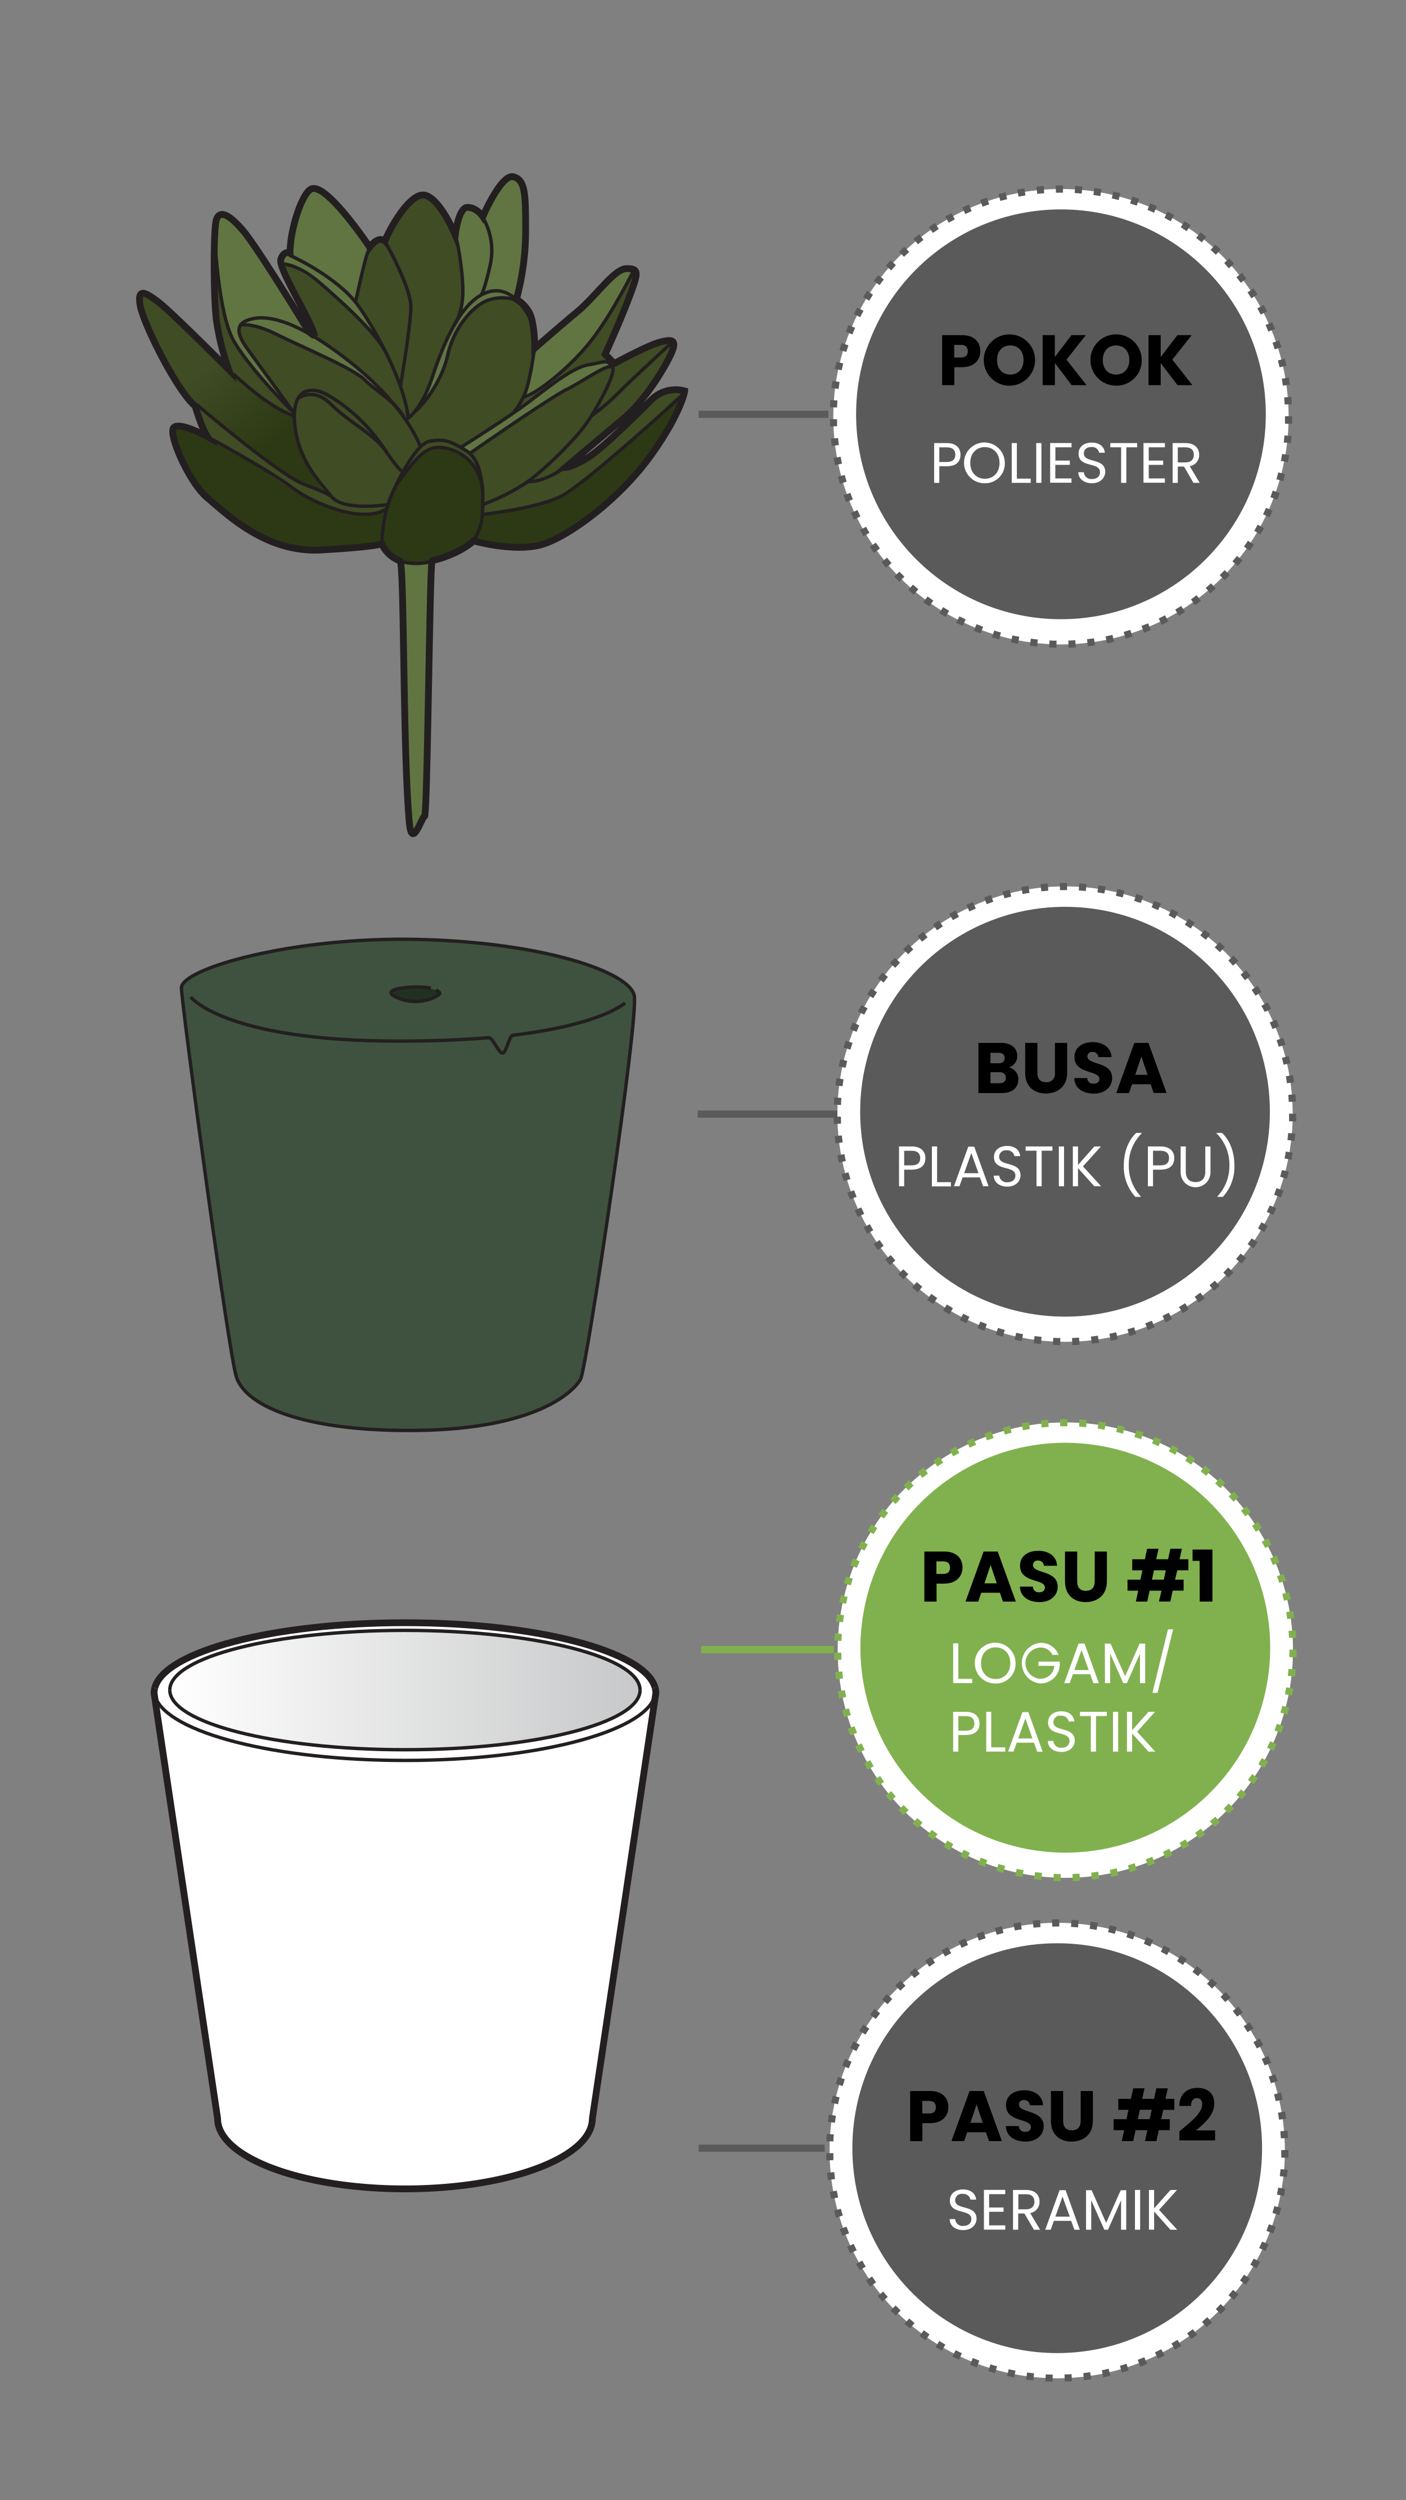 <svg xmlns="http://www.w3.org/2000/svg" xmlns:xlink="http://www.w3.org/1999/xlink" viewBox="0 0 414 736"><rect x="0" y="0" width="414" height="736" fill="#808080" stroke="none"/><defs><style>.cls-1{fill:#fff;}.cls-2{fill:url(#linear-gradient);}.cls-3,.cls-4{fill:none;stroke:#231f20;stroke-miterlimit:10;}.cls-3{stroke-width:2px;}.cls-5{fill:#3f523f;}.cls-6{fill:#203121;}.cls-7{fill:#404c24;}.cls-8{fill:#617542;}.cls-9{fill:#2d3914;}.cls-10{fill:url(#linear-gradient-2);}.cls-11{fill:#5a5a5a;}.cls-12{fill:#84b250;}.cls-13{fill:#81b14e;}</style><linearGradient id="linear-gradient" x1="50.01" y1="497.5" x2="188.47" y2="497.5" gradientUnits="userSpaceOnUse"><stop offset="0" stop-color="#fff"/><stop offset="1" stop-color="#c7c8c9"/></linearGradient><linearGradient id="linear-gradient-2" x1="59.99" y1="107.99" x2="80.36" y2="130.53" gradientUnits="userSpaceOnUse"><stop offset="0" stop-color="#404c24"/><stop offset="1" stop-color="#2d3914"/></linearGradient></defs><g id="B:_76_79_81_82_83_84" data-name="B: 76,79,81,82,83,84"><g id="_76_pot_plastic_ceramic" data-name="76 pot plastic/ceramic"><path class="cls-1" d="M45.37,498.4c0-11.44,33.07-20.72,73.87-20.72s73.87,9.28,73.87,20.72"/><path class="cls-2" d="M50,497.5c0-9.7,31-17.57,69.23-17.57s69.23,7.87,69.23,17.57-31,17.57-69.23,17.57S50,507.2,50,497.5"/><path class="cls-3" d="M45.57,496.89c2.76-10.74,34.69-19.21,73.67-19.21s70.72,8.42,73.65,19.11"/><path class="cls-4" d="M50,497.5c0-9.7,31-17.57,69.23-17.57s69.23,7.87,69.23,17.57"/></g><g id="_76_foam" data-name="76 foam"><path class="cls-5" d="M53.42,290.86c-.18-5.71,32.89-15.19,69.82-14.32s62.17,9.65,63.52,16.54-14,109.33-15.77,112.8-12.62,14.76-48.2,15.19c-31.58.39-50-6.51-53.15-15.62C67.36,398.86,53.61,296.57,53.42,290.86Z"/><path class="cls-6" d="M128.91,291.75c-1.17-.85-3.87-.85-8.37-.85s-7.67,1.21-3.38,2.85a16.07,16.07,0,0,0,11-.28C129.55,292.7,130.08,292.61,128.91,291.75Z"/><path class="cls-4" d="M53.42,290.86c-.18-5.71,32.89-15.19,69.82-14.32s62.17,9.65,63.52,16.54-14,109.33-15.77,112.8-12.62,14.76-48.2,15.19c-31.58.39-50-6.51-53.15-15.62C67.36,398.86,53.61,296.57,53.42,290.86Z"/><path class="cls-4" d="M56.13,293.47s9.91,13,61.25,13c10.26,0,19-.39,26.45-1,1.36-.12,2.91,4.63,4.18,4.5,1.1-.11,1.93-5.11,3-5.23,26.48-3.18,33.07-9.53,33.07-9.53"/><path class="cls-4" d="M126.88,290.9c-4-.9-16.14,0-10.08,2.7a13.34,13.34,0,0,0,11.09,0c2.52-1.35,1.51-1.35.51-2.25"/></g><g id="_76_plant" data-name="76 plant"><path class="cls-7" d="M91.71,55.6c-2.64,1-6.31,11.71-6.31,18.91,0,0-1.8-.9-2.7,1.81s9,18,9.91,22.52a5.48,5.48,0,0,1-2-1.72c-3.53-5.78-15-24.36-18.77-28.91-4.5-5.41-7.2-6.31-8.11-3.6s-.9,22.52,0,29.72a73.81,73.81,0,0,0,3.61,14.42S50.27,91.63,46.67,88.93s-6.31-4.51-5.41.9,10.81,25.22,16.22,29.73c0,0,1.8,6.3,3.6,9,0,0-8.11-4.51-9.91-2.71s4.51,16.22,9.91,20.72S78.2,162.8,94.41,161.9s18-1.81,18-1.81,2.7,7.21,12.61,5.41,14.42-6.31,14.42-6.31,12.61,3.61,20.71.9S182.7,146.58,191.7,134s9.91-18.92,9.91-18.92a10.12,10.12,0,0,0-9.91,2.71c-4.5,4.5-14.41,14.41-18.91,17.11s-6.31,2.7-6.31,2.7,11.71-9.91,17.12-14.41,10.81-12.61,13.51-18,.9-5.4-2.7-4.5S180.89,107,180.89,107l-2.7-2.71s4.51-9.91,7.21-17.11,2.7-8.11-.9-8.11-9,8.11-14.42,12.61-12.61,10.81-12.61,10.81,0-8.11-1.8-10.81a10.78,10.78,0,0,0-3.6-3.6,77,77,0,0,0,2.7-19.82c0-10.81,0-15.32-3.6-16.22s-9,11.71-9,11.71-1.8-2.7-4.51-2.7-3.6,8.11-3.6,8.11-4.5-10.81-9-11.71-10.81,10.81-11.71,13.51c0,0-1.8-1.8-4.5,1.8C108.83,72.71,96.21,53.8,91.71,55.6Z"/><path class="cls-8" d="M123.39,243.22c-1,1.55-2,3.36-2.85-1.15s-2.7-76.57-2.7-76.57h9.9s-1.8,73-2.7,74.77A32.76,32.76,0,0,1,123.39,243.22Z"/><path class="cls-8" d="M119.06,123c-2.83-5.1-8-7.52-11.58-11.12S88.56,102,81.35,98.39s-10.81-2.71-10.81-2.71,4.51-4.48,15.32,0S107.48,110.1,112,114.6A60.67,60.67,0,0,1,119.06,123Z"/><path class="cls-8" d="M180.44,108.3c.45-.45-1.35-3.16-7.2-.9-5.12,2-13.52,8.1-19.82,12.61s-17.76,11.7-17.76,11.7a3.79,3.79,0,0,0,3.91.91c2.14-.9,30.06-20.72,34.57-22.52S179.09,107.85,180.44,108.3Z"/><path class="cls-8" d="M158.19,101.82s17.61-15.27,20.61-19,4.8-4,7-3.41-3,6.38-4.43,9.77-10.57,16-16.36,20.52-11.19,9.9-10.29,6.29S158.19,101.82,158.19,101.82Z"/><path class="cls-8" d="M85.41,74s2.46-16.73,5.73-18,7.54,1.88,10.81,7.51,7.78,7.44,6.88,9.24-4,15.59-4,15.59,7.24,11.79,4.91,10.54c-16.22-18.92-26-21-27-21.62C81.35,76.36,83.6,75.42,85.41,74Z"/><path class="cls-8" d="M124.91,118.31s3.9-13.12,7.87-20.8,7.53-10.76,12.06-11.92,7.68,3.77,9.25,4.91-3.87-5.14-9.25-2.46-10.3,5.51-14.15,20.31C129.55,114.15,124.91,118.31,124.91,118.31Z"/><path class="cls-8" d="M90.81,98.11s-18-33.5-23.42-34.41-4.51,3.61-4.51,9,3.28,25.25,7.5,30.64S85,120,85,120,72.24,103.53,70.72,98.93s4.64-6.5,10.11-4.65S90.81,98.11,90.81,98.11Z"/><path class="cls-8" d="M135.66,92a38.83,38.83,0,0,0,0-14.72c-1.61-7.3-1.61-9.85-.71-12.63s.93-5,4.07-3.45,3.14,2.47,3.14,2.47,4.44-11.25,7.63-11.48,4.78,2.44,4.88,7.86-1.34,23.07-2,25.51-1.58,1.82-2.46,1.23-7.11-1.31-9.4.85S135.66,92,135.66,92Z"/><path class="cls-9" d="M118.74,165.5a11,11,0,0,1-5.91-4.6c-.4-.81-3.66-.73-11.94.59s-22.69.47-32.15-8.57-10.57-8.16-17.22-22.56,22.07,5.33,23,5.82,17.52,13.72,26.35,14.31,8.84,1.22,11.54,0,4-8.87,9.91-14.73,13.06-4.05,17.12.9,2.7,14.42,2.7,14.42,15.31,0,23-5,18.11-14.08,23.7-19,12.78-13.9,12.33-9.85-12.52,22.52-20,28.6-16,14.36-27.07,15.18-13.28-1.44-13.28-1.44S125.94,167.3,118.74,165.5Z"/><path class="cls-10" d="M96.24,145.36S87.15,143,76.37,134s-18.93-13.86-21.16-16.84-14-22.8-14-26.4-.26-9,7.53,0,23.05,24,28,26.4,9.49,4.23,9.49,6S90.86,140.53,96.24,145.36Z"/><path class="cls-3" d="M91.71,55.6c-2.64,1-6.31,11.71-6.31,18.91,0,0-1.8-.9-2.7,1.81s9,18,9.91,22.52a5.48,5.48,0,0,1-2-1.72c-3.53-5.78-15-24.36-18.77-28.91-4.5-5.41-7.2-6.31-8.11-3.6s-.9,22.52,0,29.72a73.81,73.81,0,0,0,3.61,14.42S50.27,91.63,46.67,88.93s-6.31-4.51-5.41.9,10.81,25.22,16.22,29.73c0,0,1.8,6.3,3.6,9,0,0-8.11-4.51-9.91-2.71s4.51,16.22,9.91,20.72S78.2,162.8,94.41,161.9s18-1.81,18-1.81a9.41,9.41,0,0,0,5.36,5c1.31.49.81,55.4,2.75,77,.75,8.36,3.65-1.64,4.5-1.8s1.51-75.07,2.22-75.24c8.36-2,12.2-5.84,12.2-5.84s12.61,3.61,20.71.9S182.7,146.58,191.7,134s9.91-18.92,9.91-18.92a10.12,10.12,0,0,0-9.91,2.71c-4.5,4.5-14.41,14.41-18.91,17.11s-6.31,2.7-6.31,2.7,11.71-9.91,17.12-14.41,10.81-12.61,13.51-18,.9-5.4-2.7-4.5S180.89,107,180.89,107l-2.7-2.71s4.51-9.91,7.21-17.11,2.7-8.11-.9-8.11-9,8.11-14.42,12.61-12.61,10.81-12.61,10.81,0-8.11-1.8-10.81a10.78,10.78,0,0,0-3.6-3.6,77,77,0,0,0,2.7-19.82c0-10.81,0-15.32-3.6-16.22s-9,11.71-9,11.71-1.8-2.7-4.51-2.7-3.6,8.11-3.6,8.11-4.5-10.81-9-11.71-10.81,10.81-11.71,13.51c0,0-1.8-1.8-4.5,1.8C108.83,72.71,96.21,53.8,91.71,55.6Z"/><path class="cls-4" d="M139.46,159.19c2.7-4.5,2.7-7.2,2.7-13.51s-3.61-11.71-9.91-13.51-9,1.8-14.41,9-5.41,18.91-5.41,18.91"/><path class="cls-4" d="M115.77,144.63s6.12-13.81,10.62-14.71,6.31,0,10.81,2.7,4.51,9.52,5,11.52"/><path class="cls-4" d="M138.35,133.47s23.18-16.17,28.58-18.87,12.61-8.11,13.51-6.3-5.4,13.51-9,18-11.72,12.62-17.12,16.22a64.31,64.31,0,0,1-12.16,6"/><path class="cls-4" d="M135.66,131.71s11.45-7.2,17.76-11.7,14.41-11.71,19.82-12.61,5.4-1.81,7.2.9"/><path class="cls-4" d="M197.56,101.09S186.75,111,182.25,115.5a59.72,59.72,0,0,1-8.11,6.91"/><path class="cls-4" d="M166.93,137.12s-5.92,4.79-11.52,4.65"/><path class="cls-4" d="M201.61,115.69s-29.27,26.84-36.48,30.44-23,5.28-23,5.28"/><path class="cls-4" d="M114.26,148.53s-13.09,2.11-16.69-2.4-9.91-10.81-10.81-21.62,5.4-10.81,9.91-8.11a49.72,49.72,0,0,1,16.21,15.32c5.41,8.11,5.85,7.05,5.85,7.05"/><path class="cls-4" d="M87.66,117.3s4.5-3.6,9.91,1.81,13.3,9.07,16.56,14.44"/><path class="cls-4" d="M60.46,128.24s18.19,9.78,25.4,15.19,21.62,10.81,27.92,6.31"/><path class="cls-4" d="M57.93,119.11s24.32,20.72,31.53,23.42,8.11,3.6,8.11,3.6"/><path class="cls-4" d="M86.67,122.41c-7.29-2.09-17.93-12.31-17.93-12.31"/><path class="cls-4" d="M123.79,131.56S120.09,120,103,106.49,77.75,93,74.14,93.88s-5.4,2.71-1.8,8.11l14.42,19.82"/><path class="cls-4" d="M70.54,95.68s3.6-.9,10.81,2.71,22.52,9.91,26.13,13.51,8.75,6,11.58,11.12"/><path class="cls-4" d="M63.23,70.42c.1,0,1,21.66,5.51,29.77s17.12,20.72,17.12,20.72"/><path class="cls-4" d="M85,75s14.42,6.3,20.72,15.31,13.52,23.42,14.42,32.43"/><path class="cls-4" d="M83.15,77.67s4.51,0,10.81,5.4,16.34,14.44,19.43,20.28"/><path class="cls-4" d="M119.42,123.54s4.27-1.73,7.87-12.54,9-23.42,17.12-25.22S157,95.68,157,95.68"/><path class="cls-4" d="M152.31,88.44a12.81,12.81,0,0,0-8.8,0c-4.5,1.8-9.91,8.11-11.71,16.21S124,119.9,122,121.31"/><path class="cls-4" d="M157.46,101.82s-1.34,11-3.14,14.58a27,27,0,0,1-3.17,5.19"/><path class="cls-4" d="M186.72,79.37s-6.28,12.71-12.58,20.82-16.67,16.2-20,16.66"/><path class="cls-4" d="M141.71,63.25a19.46,19.46,0,0,1,2.7,14.42c-1.8,8.11-2.7,9.15-2.7,9.15"/><path class="cls-4" d="M117.89,113.78s3.1-18.1,3.1-23.5-7.21-18.92-8.11-19.82-3.6,1.8-4.5,3.6S104.67,89,104.67,89"/><path class="cls-4" d="M133.6,68.66c.9,0,2.7,10.81,2.7,17.12s-2.47,9.8-2.47,9.8"/><path class="cls-4" d="M117.38,165.05a16.93,16.93,0,0,0,10.39,0"/></g><g id="_76_pot_plastic_ceramic-2" data-name="76 pot plastic/ceramic"><path class="cls-1" d="M188.83,497.5s.9,1.8-4.52,6c-9,6-31.51,11.56-68.81,11.56s-56.39-8.56-61.1-11.4-4.3-6.17-4.3-6.17H45.6c-.13.5-.23.39-.23.9l18.7,125.22c0,11.44,24.7,20.72,55.17,20.72s55.18-9.28,55.18-20.72L193.11,498.4c0-.54-.53-.37-.67-.9Z"/><path class="cls-3" d="M192.89,496.79a5.9,5.9,0,0,1,.22,1.61L174.42,623.62c0,11.44-24.7,20.72-55.18,20.72s-55.17-9.28-55.17-20.72L45.37,498.4a6,6,0,0,1,.2-1.51"/><path class="cls-4" d="M192.77,499.5c-3.59,10.51-35.14,18.72-73.53,18.72-38.15,0-69.55-8.12-73.46-18.53"/><path class="cls-4" d="M188.47,497.5c0,9.7-31,17.57-69.23,17.57S50,507.2,50,497.5"/></g><polyline class="cls-11" points="205.72 123.01 243.93 123.01 243.93 120.91 205.72 120.91"/><circle class="cls-12" cx="312.4" cy="122.66" r="67.03"/><circle class="cls-1" cx="312.4" cy="122.66" r="67.03"/><path class="cls-11" d="M378.37,122.52v.14q0,1,0,2.07l2.1.06c0-.7,0-1.42,0-2.13v-.14Zm-.24-5.52q.09,1,.15,2.07l2.1-.11c0-.71-.09-1.43-.15-2.13l-2.1.17Zm-.69-5.48c.11.68.22,1.37.31,2l2.08-.28c-.09-.71-.2-1.42-.32-2.12l-2.07.35Zm-1.16-5.4c.18.67.34,1.34.49,2l2.05-.46c-.16-.7-.32-1.39-.5-2.08l-2,.52Zm-1.6-5.28c.23.65.45,1.3.65,2l2-.63c-.22-.68-.44-1.35-.68-2l-2,.7Zm-2-5.13c.28.63.55,1.26.81,1.9l1.95-.8c-.27-.66-.55-1.31-.85-2l-1.91.86Zm-2.46-4.93c.33.6.65,1.21,1,1.82l1.87-.95c-.33-.64-.66-1.26-1-1.89l-1.83,1Zm-2.87-4.71c.38.57.75,1.15,1.12,1.74l1.78-1.12c-.38-.6-.76-1.2-1.16-1.79l-1.74,1.17Zm-3.26-4.46c.43.54.85,1.09,1.27,1.64L367,82c-.43-.57-.86-1.13-1.31-1.69l-1.64,1.31Zm-3.61-4.18L361.83,79l1.58-1.39c-.48-.53-1-1.06-1.45-1.58l-1.52,1.44Zm-4-3.86c.52.46,1,.93,1.52,1.41l1.46-1.52L357.89,72l-1.41,1.56Zm-4.26-3.52c.55.42,1.1.85,1.63,1.28l1.33-1.63c-.56-.45-1.12-.89-1.69-1.32Zm-4.54-3.15c.58.37,1.16.75,1.73,1.14l1.18-1.74c-.59-.4-1.18-.79-1.78-1.17l-1.13,1.77Zm-4.79-2.77,1.82,1,1-1.83c-.62-.35-1.25-.69-1.88-1Zm-5-2.35c.64.27,1.27.55,1.9.84l.87-1.91c-.64-.3-1.3-.59-2-.86Zm-5.19-1.92c.66.21,1.31.44,2,.67l.71-2c-.67-.24-1.35-.47-2-.69l-.64,2Zm-5.33-1.47c.68.15,1.35.32,2,.5l.54-2c-.68-.19-1.38-.36-2.07-.52l-.48,2Zm-5.43-1c.69.1,1.37.21,2.05.33l.37-2.07c-.7-.13-1.41-.24-2.11-.34Zm-5.49-.57,2.07.16.19-2.09c-.71-.06-1.42-.12-2.13-.16l-.13,2.09Zm-5.53-.1,1.49,0H313l0-2.1h-.61l-1.53,0Zm-5.51.35,2.06-.19-.15-2.09c-.71,0-1.42.12-2.13.19Zm-5.46.81q1-.2,2-.36l-.33-2.07c-.71.11-1.41.23-2.11.37l.4,2.06Zm-5.38,1.26c.66-.18,1.33-.36,2-.52l-.5-2q-1,.25-2.07.54Zm-5.25,1.72c.64-.25,1.3-.48,1.95-.7l-.67-2c-.68.23-1.35.47-2,.72ZM284.23,63c.62-.29,1.25-.58,1.88-.85l-.83-1.93c-.66.28-1.3.58-1.94.88l.89,1.9Zm-4.88,2.56c.6-.34,1.2-.68,1.81-1l-1-1.84c-.63.33-1.25.68-1.86,1l1.05,1.81Zm-4.65,3c.56-.4,1.13-.78,1.71-1.16l-1.14-1.76q-.9.59-1.77,1.2l1.2,1.72Zm-4.4,3.34c.54-.44,1.07-.87,1.62-1.29l-1.29-1.66c-.56.44-1.12.88-1.67,1.34l1.34,1.61Zm-4.1,3.7c.5-.48,1-1,1.51-1.42l-1.43-1.55c-.52.48-1,1-1.55,1.47Zm-3.78,4c.45-.52.91-1,1.38-1.54l-1.54-1.43c-.49.53-1,1.06-1.43,1.6l1.59,1.37ZM259,83.92c.41-.56.82-1.12,1.25-1.66L258.58,81q-.66.84-1.29,1.71Zm-3.06,4.6c.36-.59.73-1.18,1.1-1.76l-1.76-1.14c-.39.6-.77,1.2-1.14,1.81l1.8,1.09Zm-2.67,4.85c.31-.62.63-1.24,1-1.85l-1.85-1c-.34.63-.67,1.27-1,1.91ZM251,98.43c.25-.65.51-1.29.79-1.92l-1.93-.84c-.28.66-.55,1.32-.82,2l1.95.77Zm-1.82,5.23q.3-1,.63-2l-2-.67c-.23.68-.45,1.36-.65,2l2,.6ZM247.84,109c.14-.68.29-1.35.45-2l-2-.5c-.16.7-.32,1.39-.47,2.09l2.06.43Zm-.91,5.45c.08-.69.18-1.37.28-2l-2.07-.33c-.11.71-.21,1.41-.3,2.12l2.09.26Zm-.45,5.51c0-.7.06-1.39.11-2.07l-2.09-.15q-.08,1.06-.12,2.13l2.1.09Zm0,5.52c0-.69,0-1.38,0-2.07l-2.1,0c0,.72,0,1.43.06,2.14l2.09-.09ZM247,131c-.09-.68-.17-1.37-.23-2.05l-2.09.19c.06.71.14,1.42.23,2.13L247,131Zm.92,5.45c-.15-.67-.28-1.35-.4-2l-2.07.37c.13.7.26,1.4.41,2.1l2.06-.44Zm1.37,5.35c-.2-.66-.39-1.32-.57-2l-2,.54c.19.69.38,1.38.59,2.06l2-.61Zm1.82,5.21c-.25-.64-.5-1.28-.73-1.93l-2,.71c.24.67.5,1.34.76,2l1.95-.77Zm2.25,5c-.31-.62-.6-1.24-.89-1.87l-1.91.88c.3.65.6,1.29.92,1.92l1.88-.93Zm2.66,4.83c-.35-.59-.7-1.19-1-1.79l-1.83,1c.35.62.71,1.23,1.08,1.84l1.79-1.09Zm3.06,4.59c-.4-.56-.8-1.12-1.19-1.69L256.11,161c.4.59.81,1.17,1.23,1.75l1.69-1.24Zm3.44,4.32c-.45-.52-.9-1.05-1.33-1.59l-1.63,1.33c.45.55.9,1.1,1.37,1.64Zm3.78,4-1.46-1.47-1.51,1.45c.49.51,1,1,1.5,1.52l1.47-1.5Zm4.11,3.7c-.53-.45-1.06-.89-1.58-1.35l-1.39,1.57c.54.48,1.08.94,1.63,1.39l1.34-1.61Zm4.4,3.34c-.57-.4-1.13-.8-1.68-1.21l-1.26,1.68c.58.43,1.15.85,1.74,1.25l1.2-1.72Zm4.67,3c-.6-.35-1.2-.71-1.78-1.07l-1.11,1.78c.61.38,1.22.75,1.84,1.1l1.05-1.81Zm4.9,2.56c-.63-.29-1.25-.6-1.86-.91l-1,1.87c.64.32,1.28.64,1.93.94l.89-1.9Zm5.1,2.15-1.93-.76-.8,1.95c.66.27,1.33.53,2,.77Zm5.27,1.7c-.67-.18-1.33-.38-2-.59l-.63,2c.68.21,1.36.41,2.05.6l.57-2Zm5.37,1.25c-.68-.12-1.35-.26-2-.41l-.46,2.05,2.1.43Zm5.47.8c-.69-.07-1.37-.15-2.06-.24l-.28,2.08c.71.09,1.41.18,2.13.25l.21-2.09Zm5.52.34c-.7,0-1.39,0-2.08-.07l-.1,2.09c.71,0,1.42.06,2.13.08l.05-2.1Zm5.52-.12c-.69.05-1.38.08-2.07.1l.07,2.1c.71,0,1.42-.06,2.13-.1Zm5.49-.57c-.68.1-1.36.19-2.05.27l.24,2.08c.71-.08,1.42-.17,2.12-.27l-.31-2.08Zm5.43-1-2,.44.41,2.06,2.09-.46-.48-2Zm5.32-1.49c-.66.21-1.32.42-2,.61l.59,2q1-.3,2-.63l-.65-2Zm5.17-1.92c-.63.26-1.27.52-1.92.77l.76,2c.66-.26,1.32-.52,2-.8l-.82-1.93Zm5-2.36c-.61.32-1.23.63-1.85.93l.92,1.89c.64-.31,1.27-.63,1.9-1Zm4.77-2.76c-.58.37-1.17.73-1.76,1.08l1.07,1.81c.61-.36,1.22-.73,1.82-1.12l-1.13-1.77Zm4.53-3.15c-.55.42-1.1.82-1.67,1.22l1.22,1.72,1.72-1.27Zm4.25-3.52c-.51.46-1,.91-1.56,1.36l1.36,1.6,1.61-1.4Zm4-3.87c-.47.51-1,1-1.44,1.49l1.48,1.49c.51-.51,1-1,1.49-1.54Zm3.62-4.18c-.43.54-.87,1.08-1.32,1.6l1.6,1.36c.47-.54.92-1.09,1.36-1.65Zm3.25-4.47c-.38.58-.78,1.15-1.18,1.71l1.71,1.22c.42-.58.82-1.17,1.22-1.76l-1.75-1.17Zm2.87-4.73c-.33.61-.68,1.21-1,1.8l1.81,1.08c.36-.62.71-1.24,1.06-1.86l-1.84-1Zm2.46-4.95c-.28.63-.57,1.26-.87,1.88l1.89.92q.46-1,.9-2Zm2-5.15c-.22.66-.46,1.31-.71,2l2,.76c.26-.67.5-1.34.74-2l-2-.69Zm1.6-5.29c-.17.67-.36,1.34-.55,2l2,.59c.2-.69.39-1.37.56-2.07l-2-.52Zm1.14-5.4c-.11.68-.24,1.36-.37,2l2.05.41q.21-1.05.39-2.1l-2.07-.35Zm.69-5.48c-.06.69-.13,1.38-.21,2.06l2.09.24q.12-1.06.21-2.13l-2.09-.17Z"/><circle class="cls-11" cx="312.4" cy="121.96" r="60.32"/><path d="M283.24,108.09H281v5.29h-3.59V98.65h5.82c3.61,0,5.42,2,5.42,4.74C288.66,105.83,287,108.09,283.24,108.09Zm-.27-2.85c1.42,0,2-.72,2-1.85s-.61-1.85-2-1.85h-2v3.7Z"/><path d="M297.5,113.53a7.55,7.55,0,1,1,0-15.09,7.55,7.55,0,0,1,0,15.09Zm0-3.27c2.35,0,3.88-1.7,3.88-4.29s-1.53-4.28-3.88-4.28-3.91,1.66-3.91,4.28S295.1,110.26,297.5,110.26Z"/><path d="M310.62,106.88v6.5H307V98.65h3.59v6.46l4.92-6.46h4.22l-5.71,7.22,5.92,7.51h-4.39Z"/><path d="M328.64,113.53a7.55,7.55,0,1,1,7.54-7.56A7.42,7.42,0,0,1,328.64,113.53Zm0-3.27c2.35,0,3.88-1.7,3.88-4.29s-1.53-4.28-3.88-4.28-3.91,1.66-3.91,4.28S326.25,110.26,328.64,110.26Z"/><path d="M341.77,106.88v6.5h-3.59V98.65h3.59v6.46l4.91-6.46h4.22l-5.71,7.22,5.92,7.51h-4.39Z"/><path class="cls-1" d="M278.82,137.25h-2.24v4.89h-1.52V130.43h3.76c2.75,0,4,1.51,4,3.42S281.72,137.25,278.82,137.25Zm0-1.26c1.74,0,2.48-.82,2.48-2.14s-.74-2.16-2.48-2.16h-2.24V136Z"/><path class="cls-1" d="M290,142.25a6,6,0,1,1,5.86-6A5.75,5.75,0,0,1,290,142.25Zm0-1.32c2.47,0,4.31-1.8,4.31-4.66s-1.84-4.65-4.31-4.65-4.3,1.78-4.3,4.65S287.57,140.93,290,140.93Z"/><path class="cls-1" d="M299.42,130.43v10.46h4.08v1.25h-5.6V130.43Z"/><path class="cls-1" d="M305.12,130.43h1.53v11.71h-1.53Z"/><path class="cls-1" d="M315.52,131.67h-4.76v3.91H315v1.26h-4.26v4h4.76v1.26h-6.28V130.41h6.28Z"/><path class="cls-1" d="M321.52,142.25c-2.34,0-4-1.31-4-3.24h1.62a2.16,2.16,0,0,0,2.41,2c1.48,0,2.35-.84,2.35-2,0-3.16-6.31-1.14-6.31-5.49,0-1.93,1.55-3.24,3.86-3.24s3.69,1.22,3.87,3h-1.67a2.11,2.11,0,0,0-2.26-1.69c-1.26,0-2.25.62-2.25,1.88,0,3,6.3,1.14,6.3,5.47C325.41,140.61,324.05,142.25,321.52,142.25Z"/><path class="cls-1" d="M326.93,130.43h7.9v1.24h-3.18v10.47h-1.53V131.67h-3.19Z"/><path class="cls-1" d="M343,131.67h-4.75v3.91h4.25v1.26h-4.25v4H343v1.26H336.7V130.41H343Z"/><path class="cls-1" d="M349.05,130.43c2.74,0,4.05,1.53,4.05,3.44a3.3,3.3,0,0,1-2.78,3.36l2.93,4.91h-1.83l-2.78-4.79H346.8v4.79h-1.52V130.43Zm0,1.26H346.8v4.43h2.25c1.72,0,2.47-.94,2.47-2.25S350.79,131.69,349.05,131.69Z"/><polyline class="cls-11" points="205.72 633.41 242.83 633.41 242.83 631.31 205.72 631.31"/><circle class="cls-12" cx="311.3" cy="633.06" r="67.03"/><circle class="cls-1" cx="311.3" cy="633.06" r="67.03"/><path class="cls-11" d="M377.27,632.92v.14q0,1,0,2.07l2.1.06c0-.7,0-1.42,0-2.13v-.14ZM377,627.4q.09,1,.15,2.07l2.1-.11c0-.71-.09-1.43-.15-2.13l-2.1.17Zm-.69-5.48c.11.68.22,1.37.31,2.05l2.08-.28c-.09-.71-.2-1.42-.32-2.12l-2.07.35Zm-1.16-5.4c.18.67.34,1.34.49,2l2.05-.46c-.16-.7-.32-1.39-.5-2.08l-2,.52Zm-1.6-5.28c.23.65.45,1.3.65,2l2-.63c-.22-.68-.44-1.35-.68-2l-2,.7Zm-2-5.13c.28.63.55,1.26.81,1.9l1.95-.8c-.27-.66-.55-1.31-.85-2l-1.91.86Zm-2.46-4.93c.33.6.65,1.21,1,1.82l1.87-1c-.33-.64-.66-1.26-1-1.89l-1.83,1Zm-2.87-4.71c.38.57.75,1.15,1.12,1.74l1.78-1.12c-.38-.6-.76-1.2-1.16-1.79l-1.74,1.17ZM363,592c.43.54.85,1.09,1.27,1.64l1.68-1.26c-.43-.57-.86-1.13-1.31-1.69L363,592Zm-3.61-4.18,1.39,1.53,1.58-1.39c-.48-.53-1-1.06-1.45-1.58l-1.52,1.44Zm-4-3.86c.52.46,1,.93,1.52,1.41l1.46-1.52-1.57-1.45L355.38,584Zm-4.26-3.52c.55.42,1.1.85,1.63,1.28l1.33-1.63c-.56-.45-1.12-.89-1.69-1.32Zm-4.54-3.15c.58.37,1.16.75,1.73,1.14l1.18-1.74c-.59-.4-1.18-.79-1.78-1.17l-1.13,1.77Zm-4.79-2.77,1.82,1,1-1.83c-.62-.35-1.25-.69-1.88-1Zm-5-2.35c.64.27,1.27.55,1.9.84l.87-1.91c-.64-.3-1.3-.59-2-.86Zm-5.19-1.92c.66.21,1.31.44,2,.67l.71-2c-.67-.24-1.35-.47-2-.69l-.64,2Zm-5.33-1.47c.68.15,1.35.32,2,.5l.54-2c-.68-.19-1.38-.36-2.07-.52l-.48,2Zm-5.43-1c.69.1,1.37.21,2.05.33l.37-2.07c-.7-.13-1.41-.24-2.11-.34Zm-5.49-.57,2.07.16.19-2.09c-.71-.06-1.42-.12-2.13-.16l-.13,2.09Zm-5.53-.1,1.49,0h.59l0-2.1h-.61l-1.53,0Zm-5.51.35,2.06-.19-.15-2.09c-.71.05-1.42.12-2.13.19Zm-5.46.81q1-.19,2-.36l-.33-2.07c-.71.11-1.41.23-2.11.37l.4,2.06Zm-5.38,1.26c.66-.18,1.33-.36,2-.52l-.5-2q-1,.25-2.07.54Zm-5.25,1.72c.64-.25,1.3-.48,2-.7l-.67-2c-.68.23-1.35.47-2,.72Zm-5.08,2.14c.62-.29,1.25-.58,1.88-.85l-.83-1.93c-.66.28-1.3.58-1.94.88l.89,1.9Zm-4.88,2.56c.6-.34,1.2-.68,1.81-1l-1-1.84c-.63.33-1.25.68-1.86,1l1.05,1.81Zm-4.65,3c.56-.4,1.13-.78,1.71-1.16L274.17,576q-.9.59-1.77,1.2l1.2,1.72Zm-4.4,3.34c.54-.44,1.07-.87,1.62-1.29l-1.29-1.66c-.56.44-1.12.88-1.67,1.34l1.34,1.61Zm-4.1,3.7c.5-.48,1-1,1.51-1.42L265.18,583c-.52.48-1,1-1.55,1.47Zm-3.78,4c.45-.52.91-1,1.38-1.54L261.16,587c-.49.53-1,1.06-1.43,1.6l1.59,1.37Zm-3.43,4.34c.41-.56.82-1.12,1.25-1.66l-1.66-1.29q-.66.84-1.29,1.71Zm-3.06,4.6c.36-.59.73-1.18,1.1-1.76L254.17,596c-.39.6-.77,1.2-1.14,1.81l1.8,1.09Zm-2.67,4.85c.31-.62.63-1.24,1-1.85l-1.85-1c-.34.63-.67,1.27-1,1.91Zm-2.24,5.06c.25-.65.51-1.29.79-1.92l-1.93-.84c-.28.66-.55,1.32-.82,2l1.95.77Zm-1.82,5.23q.3-1,.63-2l-2-.67c-.23.68-.45,1.36-.65,2.05l2,.6Zm-1.36,5.35c.14-.68.29-1.35.45-2l-2-.5c-.16.7-.32,1.39-.47,2.09l2.06.43Zm-.91,5.45c.08-.69.18-1.37.28-2.05l-2.07-.33c-.11.71-.21,1.41-.3,2.12l2.09.26Zm-.45,5.51c0-.7.06-1.39.11-2.07l-2.09-.15q-.08,1.07-.12,2.13l2.1.09Zm0,5.52c0-.69,0-1.38,0-2.07l-2.1,0c0,.72,0,1.43.06,2.14l2.09-.09Zm.47,5.5c-.09-.68-.17-1.37-.23-2l-2.09.19c.06.71.14,1.42.23,2.13l2.09-.27Zm.92,5.45c-.15-.67-.28-1.35-.4-2l-2.07.37c.13.7.26,1.4.41,2.1l2.06-.44Zm1.37,5.35c-.2-.66-.39-1.32-.57-2l-2,.54c.19.69.38,1.38.59,2.06l2-.61ZM250,657.4c-.25-.64-.5-1.28-.73-1.93l-2,.71c.24.67.5,1.34.76,2l2-.77Zm2.25,5c-.31-.62-.6-1.24-.89-1.87l-1.91.88c.3.65.6,1.29.92,1.92l1.88-.93Zm2.66,4.83c-.35-.59-.7-1.19-1-1.79l-1.83,1c.35.62.71,1.23,1.08,1.84l1.79-1.09Zm3.06,4.59c-.4-.56-.8-1.12-1.19-1.69L255,671.35c.4.59.81,1.17,1.23,1.75l1.69-1.24Zm3.44,4.32c-.45-.52-.9-1-1.33-1.59l-1.63,1.33c.45.55.9,1.1,1.37,1.64Zm3.78,4-1.46-1.47-1.51,1.45c.49.51,1,1,1.5,1.52l1.47-1.5Zm4.11,3.7c-.53-.45-1.06-.89-1.58-1.35l-1.39,1.57c.54.48,1.08.94,1.63,1.39l1.34-1.61Zm4.4,3.34c-.57-.4-1.13-.8-1.68-1.21l-1.26,1.68c.58.43,1.15.85,1.74,1.25l1.2-1.72Zm4.67,3c-.6-.35-1.2-.71-1.78-1.07l-1.11,1.78c.61.38,1.22.75,1.84,1.1l1.05-1.81Zm4.9,2.56c-.63-.29-1.25-.6-1.86-.91l-1,1.87c.64.32,1.28.64,1.93.94l.89-1.9Zm5.1,2.15-1.93-.76-.8,2c.66.27,1.33.53,2,.77Zm5.27,1.7c-.67-.18-1.33-.38-2-.59l-.63,2c.68.21,1.36.41,2,.6l.57-2Zm5.37,1.25c-.68-.12-1.35-.26-2-.41l-.46,2,2.1.43Zm5.47.8c-.69-.07-1.37-.15-2.06-.24l-.28,2.08c.71.09,1.41.18,2.13.25l.21-2.09ZM310,699c-.7,0-1.39,0-2.08-.07l-.1,2.09c.71,0,1.42.06,2.13.08l0-2.1Zm5.52-.12c-.69.05-1.38.08-2.07.1l.07,2.1c.71,0,1.42-.06,2.13-.1Zm5.49-.57c-.68.1-1.36.19-2.05.27l.24,2.08c.71-.08,1.42-.17,2.12-.27l-.31-2.08Zm5.43-1-2,.44.41,2.06,2.09-.46-.48-2Zm5.32-1.49c-.66.21-1.32.42-2,.61l.59,2,2-.63-.65-2Zm5.17-1.92c-.63.26-1.27.52-1.92.77l.76,2c.66-.26,1.32-.52,2-.8l-.82-1.93Zm5-2.36c-.61.32-1.23.63-1.85.93l.92,1.89c.64-.31,1.27-.63,1.9-1Zm4.77-2.76c-.58.37-1.17.73-1.76,1.08l1.07,1.81c.61-.36,1.22-.73,1.82-1.12l-1.13-1.77Zm4.53-3.15c-.55.42-1.1.82-1.67,1.22l1.22,1.72,1.72-1.27Zm4.25-3.52c-.51.46-1,.91-1.56,1.36l1.36,1.6,1.61-1.4Zm3.95-3.87c-.47.51-.95,1-1.44,1.49l1.48,1.49c.51-.51,1-1,1.49-1.54Zm3.62-4.18c-.43.54-.87,1.08-1.32,1.6l1.6,1.36c.47-.54.92-1.09,1.36-1.65Zm3.25-4.47c-.38.58-.78,1.15-1.18,1.71l1.71,1.22c.42-.58.82-1.17,1.22-1.76l-1.75-1.17Zm2.87-4.73c-.33.61-.68,1.21-1,1.8l1.81,1.08c.36-.62.71-1.24,1.06-1.86l-1.84-1Zm2.46-5c-.28.63-.57,1.26-.87,1.88l1.89.92q.47-1,.9-2Zm2-5.15c-.22.66-.46,1.31-.71,2l2,.76c.26-.67.5-1.34.74-2l-2-.69Zm1.6-5.29c-.17.67-.36,1.34-.55,2l2,.59c.2-.69.39-1.37.56-2.07l-2-.52Zm1.14-5.4c-.11.68-.24,1.36-.37,2l2.05.41q.21-1.05.39-2.1l-2.07-.35Zm.69-5.48c-.06.69-.13,1.38-.21,2.06l2.09.24q.12-1.07.21-2.13l-2.09-.17Z"/><circle class="cls-11" cx="311.3" cy="632.36" r="60.32"/><path d="M273.84,625h-2.23v5.29H268V615.53h5.82c3.61,0,5.42,2,5.42,4.75C279.26,622.71,277.6,625,273.84,625Zm-.27-2.85c1.42,0,2-.72,2-1.85s-.61-1.85-2-1.85h-2v3.7Z"/><path d="M290.3,627.67h-5.5l-.88,2.6h-3.76l5.33-14.74h4.16L295,630.27h-3.8Zm-2.75-8.17-1.81,5.4h3.64Z"/><path d="M301.94,630.42c-3.17,0-5.65-1.57-5.76-4.56H300a1.69,1.69,0,0,0,1.83,1.68c1.05,0,1.72-.52,1.72-1.38,0-2.73-7.37-1.26-7.32-6.49,0-2.79,2.28-4.35,5.37-4.35s5.38,1.6,5.52,4.41h-3.88a1.6,1.6,0,0,0-1.7-1.53,1.31,1.31,0,0,0-1.51,1.34c0,2.57,7.28,1.41,7.28,6.34C307.31,628.36,305.38,630.42,301.94,630.42Z"/><path d="M309.45,615.53h3.6v8.82c0,1.75.86,2.75,2.56,2.75s2.6-1,2.6-2.75v-8.82h3.59v8.8c0,4.07-2.85,6.09-6.26,6.09s-6.09-2-6.09-6.09Z"/><path d="M337.84,627.06h-3.48l-.69,3.21h-3.36l.69-3.21h-3.11v-3.23h3.8l.59-2.75h-3v-3.24H333l.67-3.1H337l-.67,3.1h3.49l.67-3.1h3.36l-.67,3.1h2.6v3.24h-3.27l-.59,2.75h2.52v3.23H341.2l-.69,3.21h-3.36Zm1.29-6h-3.49l-.59,2.75h3.49Z"/><path d="M347.28,627.4c3.25-2.69,6.71-5.36,6.71-7.94,0-1.11-.5-1.83-1.59-1.83s-1.7.84-1.7,2.29h-3.47c.11-3.71,2.52-5.31,5.32-5.31,3.48,0,5,2,5,4.62,0,3.36-3,6-5.43,7.91h5.67v2.92H347.28Z"/><path class="cls-1" d="M283.63,656.48c-2.34,0-4-1.31-4-3.24h1.62a2.16,2.16,0,0,0,2.41,2c1.48,0,2.35-.84,2.35-2,0-3.16-6.32-1.14-6.32-5.49,0-1.93,1.56-3.24,3.87-3.24s3.68,1.22,3.87,3h-1.68a2.1,2.1,0,0,0-2.26-1.69,1.92,1.92,0,0,0-2.24,1.88c0,3,6.3,1.14,6.3,5.47C287.52,654.84,286.16,656.48,283.63,656.48Z"/><path class="cls-1" d="M296,645.9h-4.75v3.92h4.25v1.26h-4.25v4H296v1.26h-6.28V644.64H296Z"/><path class="cls-1" d="M302.1,644.66c2.75,0,4,1.53,4,3.44a3.3,3.3,0,0,1-2.77,3.36l2.93,4.91h-1.83l-2.78-4.79h-1.84v4.79h-1.52V644.66Zm0,1.26h-2.24v4.43h2.24c1.73,0,2.48-.94,2.48-2.25S303.84,645.92,302.1,645.92Z"/><path class="cls-1" d="M315.41,653.76h-5.09l-.94,2.61h-1.61L312,644.72h1.76l4.2,11.65h-1.61Zm-2.55-7.15-2.11,5.91H315Z"/><path class="cls-1" d="M319.79,644.74h1.64l4.28,9.61,4.29-9.61h1.62v11.63H330.1V647.7l-3.85,8.67h-1.07l-3.87-8.69v8.69h-1.52Z"/><path class="cls-1" d="M334.19,644.66h1.53v11.71h-1.53Z"/><path class="cls-1" d="M339.83,651v5.35h-1.52V644.66h1.52v5.42l4.82-5.42h1.93l-5.29,5.86,5.34,5.85h-2Z"/><polyline class="cls-11" points="205.43 329.01 246.92 329.01 246.92 326.91 205.43 326.91"/><circle class="cls-12" cx="313.6" cy="327.96" r="67.03"/><circle class="cls-1" cx="313.6" cy="327.96" r="67.03"/><path class="cls-11" d="M379.57,327.82V328q0,1,0,2.07l2.1.06c0-.7,0-1.42,0-2.13v-.14Zm-.24-5.52q.09,1,.15,2.07l2.1-.11c0-.71-.09-1.43-.15-2.13l-2.1.17Zm-.69-5.48c.11.68.22,1.37.31,2.05l2.08-.28c-.09-.71-.2-1.42-.32-2.12l-2.07.35Zm-1.16-5.4c.18.67.34,1.34.49,2l2-.46c-.16-.7-.32-1.39-.5-2.08l-2,.52Zm-1.6-5.28c.23.65.45,1.3.65,2l2-.63c-.22-.68-.44-1.35-.68-2l-2,.7Zm-2-5.13c.28.63.55,1.26.81,1.9l2-.8c-.27-.66-.55-1.31-.85-2l-1.91.86Zm-2.46-4.93c.33.6.65,1.21,1,1.82l1.87-.95c-.33-.64-.66-1.26-1-1.89l-1.83,1Zm-2.87-4.71c.38.57.75,1.15,1.12,1.74l1.78-1.12c-.38-.6-.76-1.2-1.16-1.79l-1.74,1.17Zm-3.26-4.46c.43.54.85,1.09,1.27,1.64l1.68-1.26c-.43-.57-.86-1.13-1.31-1.69l-1.64,1.31Zm-3.61-4.18,1.39,1.53,1.58-1.39c-.48-.53-1-1.06-1.45-1.58l-1.52,1.44Zm-4-3.86c.52.46,1,.93,1.52,1.41l1.46-1.52-1.57-1.45-1.41,1.56Zm-4.26-3.52c.55.42,1.1.85,1.63,1.28l1.33-1.63c-.56-.45-1.12-.89-1.69-1.32Zm-4.54-3.15c.58.37,1.16.75,1.73,1.14l1.18-1.74c-.59-.4-1.18-.79-1.78-1.17l-1.13,1.77Zm-4.79-2.77,1.82,1,1-1.83c-.62-.35-1.25-.69-1.88-1Zm-5-2.35c.64.27,1.27.55,1.9.84l.87-1.91c-.64-.3-1.3-.59-2-.86Zm-5.19-1.92c.66.21,1.31.44,2,.67l.71-2c-.67-.24-1.35-.47-2-.69l-.64,2Zm-5.33-1.47c.68.15,1.35.32,2,.5l.54-2c-.68-.19-1.38-.36-2.07-.52l-.48,2.05Zm-5.43-1c.69.1,1.37.21,2.05.33l.37-2.07c-.7-.13-1.41-.24-2.11-.34Zm-5.49-.57,2.07.16.19-2.09c-.71-.06-1.42-.12-2.13-.16l-.13,2.09Zm-5.53-.1,1.49,0h.59l0-2.1h-.61l-1.53,0Zm-5.51.35,2.06-.19-.15-2.09c-.71.05-1.42.12-2.13.19Zm-5.46.81q1-.2,2-.36l-.33-2.07c-.71.11-1.41.23-2.11.37l.4,2.06Zm-5.38,1.26c.66-.18,1.33-.36,2-.52l-.5-2q-1,.25-2.07.54Zm-5.25,1.72c.64-.25,1.3-.48,1.95-.7l-.67-2c-.68.23-1.35.47-2,.72Zm-5.08,2.14c.62-.29,1.25-.58,1.88-.85l-.83-1.93c-.66.28-1.3.58-1.94.88l.89,1.9Zm-4.88,2.56c.6-.34,1.2-.68,1.81-1l-1-1.84c-.63.33-1.25.68-1.86,1l1.05,1.81Zm-4.65,3c.56-.4,1.13-.78,1.71-1.16l-1.14-1.76q-.9.58-1.77,1.2l1.2,1.72Zm-4.4,3.34c.54-.44,1.07-.87,1.62-1.29l-1.29-1.66c-.56.44-1.12.88-1.67,1.34l1.34,1.61Zm-4.1,3.7c.5-.48,1-1,1.51-1.42l-1.43-1.55c-.52.48-1,1-1.55,1.47Zm-3.78,4c.45-.52.91-1,1.38-1.54l-1.54-1.43c-.49.53-1,1.06-1.43,1.6l1.59,1.37Zm-3.43,4.34c.41-.56.82-1.12,1.25-1.66l-1.66-1.29q-.66.84-1.29,1.71Zm-3.06,4.6c.36-.59.73-1.18,1.1-1.76l-1.76-1.14c-.39.6-.77,1.2-1.14,1.81l1.8,1.09Zm-2.67,4.85c.31-.62.63-1.24,1-1.85l-1.85-1c-.34.63-.67,1.27-1,1.91Zm-2.24,5.06c.25-.65.51-1.29.79-1.92l-1.93-.84c-.28.66-.55,1.32-.82,2l2,.77ZM250.4,309q.3-1,.63-2l-2-.67c-.23.68-.45,1.36-.65,2.05l2,.6ZM249,314.31c.14-.68.29-1.35.45-2l-2-.5c-.16.7-.32,1.39-.47,2.09l2.06.43Zm-.91,5.45c.08-.69.18-1.37.28-2.05l-2.07-.33c-.11.71-.21,1.41-.3,2.12l2.09.26Zm-.45,5.51c0-.7.06-1.39.11-2.07l-2.09-.15q-.07,1.06-.12,2.13l2.1.09Zm0,5.52c0-.69,0-1.38-.05-2.07l-2.1,0c0,.72,0,1.43.06,2.14l2.09-.09Zm.47,5.5c-.09-.68-.17-1.37-.23-2.05l-2.09.19c.06.71.14,1.42.23,2.13l2.09-.27Zm.92,5.45c-.15-.67-.28-1.35-.4-2l-2.07.37c.13.7.26,1.4.41,2.1l2.06-.44Zm1.37,5.35c-.2-.66-.39-1.32-.57-2l-2,.54c.19.69.38,1.38.59,2.06l2-.61Zm1.82,5.21c-.25-.64-.5-1.28-.73-1.93l-2,.71c.24.67.5,1.34.76,2l1.95-.77Zm2.25,5c-.31-.62-.6-1.24-.89-1.87l-1.91.88c.3.65.6,1.29.92,1.92l1.88-.93Zm2.66,4.83c-.35-.59-.7-1.19-1-1.79l-1.83,1c.35.62.71,1.23,1.08,1.84l1.79-1.09Zm3.06,4.59c-.4-.56-.8-1.12-1.19-1.69l-1.73,1.18c.4.59.81,1.17,1.23,1.75l1.69-1.24Zm3.44,4.32c-.45-.52-.9-1.05-1.33-1.59l-1.63,1.33c.45.55.9,1.1,1.37,1.64Zm3.78,4L266,373.64l-1.51,1.45c.49.51,1,1,1.5,1.52l1.47-1.5Zm4.11,3.7c-.53-.45-1.06-.89-1.58-1.35L268.59,379c.54.48,1.08.94,1.63,1.39l1.34-1.61Zm4.4,3.34c-.57-.4-1.13-.8-1.68-1.21L273,382.62c.58.43,1.15.85,1.74,1.25l1.2-1.72Zm4.67,3c-.6-.35-1.2-.71-1.78-1.07l-1.11,1.78c.61.38,1.22.75,1.84,1.1l1.05-1.81Zm4.9,2.56c-.63-.29-1.25-.6-1.86-.91l-1,1.87c.64.32,1.28.64,1.93.94l.89-1.9Zm5.1,2.15-1.93-.76-.8,1.95c.66.27,1.33.53,2,.77Zm5.27,1.7c-.67-.18-1.33-.38-2-.59l-.63,2c.68.21,1.36.41,2.05.6l.57-2Zm5.37,1.25c-.68-.12-1.35-.26-2-.41l-.46,2.05,2.1.43Zm5.47.8c-.69-.07-1.37-.15-2.06-.24l-.28,2.08c.71.09,1.41.18,2.13.25l.21-2.09Zm5.52.34c-.7,0-1.39,0-2.08-.07l-.1,2.09c.71,0,1.42.06,2.13.08l.05-2.1Zm5.52-.12c-.69.05-1.38.08-2.07.1l.07,2.1c.71,0,1.42-.06,2.13-.1Zm5.49-.57c-.68.1-1.36.19-2,.27l.24,2.08c.71-.08,1.42-.17,2.12-.27l-.31-2.08Zm5.43-1-2,.44.41,2.06,2.09-.46-.48-2Zm5.32-1.49c-.66.21-1.32.42-2,.61l.59,2q1-.3,2-.63l-.65-2Zm5.17-1.92c-.63.26-1.27.52-1.92.77l.76,2c.66-.26,1.32-.52,2-.8l-.82-1.93Zm5-2.36c-.61.32-1.23.63-1.85.93l.92,1.89c.64-.31,1.27-.63,1.9-1Zm4.77-2.76c-.58.37-1.17.73-1.76,1.08l1.07,1.81c.61-.36,1.22-.73,1.82-1.12L349,383.67Zm4.53-3.15c-.55.42-1.1.82-1.67,1.22l1.22,1.72,1.72-1.27Zm4.25-3.52c-.51.46-1,.91-1.56,1.36l1.36,1.6,1.61-1.4Zm3.95-3.87c-.47.51-.95,1-1.44,1.49l1.48,1.49c.51-.51,1-1,1.49-1.54ZM365.3,369c-.43.54-.87,1.08-1.32,1.6l1.6,1.36c.47-.54.92-1.09,1.36-1.65Zm3.25-4.47c-.38.58-.78,1.15-1.18,1.71l1.71,1.22c.42-.58.82-1.17,1.22-1.76l-1.75-1.17Zm2.87-4.73c-.33.61-.68,1.21-1,1.8l1.81,1.08c.36-.62.71-1.24,1.06-1.86l-1.84-1Zm2.46-4.95c-.28.63-.57,1.26-.87,1.88l1.89.92q.47-1,.9-2Zm2-5.15c-.22.66-.46,1.31-.71,2l2,.76c.26-.67.5-1.34.74-2l-2-.69Zm1.6-5.29c-.17.67-.36,1.34-.55,2l2,.59c.2-.69.39-1.37.56-2.07l-2-.52Zm1.14-5.4c-.11.68-.24,1.36-.37,2l2,.41q.21-1.05.39-2.1l-2.07-.35Zm.69-5.48c-.06.69-.13,1.38-.21,2.06l2.09.24q.12-1.06.21-2.13l-2.09-.17Z"/><circle class="cls-11" cx="313.6" cy="327.26" r="60.32"/><path d="M295,321.77H288.1V307h6.63c3,0,4.79,1.5,4.79,3.83a3.34,3.34,0,0,1-2.5,3.35,3.58,3.58,0,0,1,2.83,3.55C299.85,320.2,298.07,321.77,295,321.77ZM294,309.91h-2.35V313H294c1.17,0,1.82-.53,1.82-1.54S295.21,309.91,294,309.91Zm.25,5.71h-2.6v3.26h2.64c1.2,0,1.89-.55,1.89-1.6S295.49,315.62,294.29,315.62Z"/><path d="M301.87,307h3.59v8.82c0,1.75.86,2.75,2.56,2.75a2.42,2.42,0,0,0,2.61-2.75V307h3.59v8.8c0,4.07-2.86,6.09-6.26,6.09s-6.09-2-6.09-6.09Z"/><path d="M322.07,321.92c-3.17,0-5.65-1.57-5.75-4.56h3.82A1.69,1.69,0,0,0,322,319c1,0,1.72-.52,1.72-1.38,0-2.73-7.37-1.26-7.33-6.49,0-2.79,2.29-4.35,5.38-4.35s5.37,1.6,5.52,4.41h-3.89a1.59,1.59,0,0,0-1.7-1.53,1.31,1.31,0,0,0-1.51,1.34c0,2.57,7.29,1.41,7.29,6.34C327.45,319.86,325.52,321.92,322.07,321.92Z"/><path d="M338.83,319.17h-5.5l-.88,2.6h-3.76L334,307h4.16l5.33,14.74h-3.8ZM336.08,311l-1.81,5.4h3.64Z"/><path class="cls-1" d="M268.48,344.31h-2.24v4.88h-1.52V337.48h3.76c2.75,0,4,1.52,4,3.43S271.38,344.31,268.48,344.31Zm0-1.26c1.74,0,2.48-.83,2.48-2.14s-.74-2.16-2.48-2.16h-2.24v4.3Z"/><path class="cls-1" d="M275.93,337.48V348H280v1.24H274.4V337.48Z"/><path class="cls-1" d="M288.53,346.59h-5.09l-.94,2.6h-1.6l4.21-11.64h1.76l4.2,11.64h-1.6ZM286,339.43l-2.1,5.92h4.21Z"/><path class="cls-1" d="M296.61,349.31c-2.34,0-4-1.31-4-3.24h1.63a2.17,2.17,0,0,0,2.41,1.95c1.47,0,2.34-.84,2.34-1.95,0-3.16-6.31-1.14-6.31-5.49,0-1.94,1.56-3.25,3.87-3.25s3.68,1.23,3.86,3H298.7a2.12,2.12,0,0,0-2.26-1.7,1.93,1.93,0,0,0-2.24,1.89c0,3,6.29,1.14,6.29,5.47C300.49,347.67,299.14,349.31,296.61,349.31Z"/><path class="cls-1" d="M302,337.48h7.9v1.25h-3.18v10.46h-1.52V338.73H302Z"/><path class="cls-1" d="M311.78,337.48h1.53v11.71h-1.53Z"/><path class="cls-1" d="M317.42,343.85v5.34H315.9V337.48h1.52v5.43l4.82-5.43h1.93l-5.29,5.87,5.34,5.84h-2Z"/><path class="cls-1" d="M334.31,352.32a13,13,0,0,1-3.4-9.27c0-3.8,1.27-7.35,3.65-9.55h1.59v.15a12.89,12.89,0,0,0-3.77,9.4,13,13,0,0,0,3.52,9.12v.15Z"/><path class="cls-1" d="M341.75,344.31h-2.24v4.88H338V337.48h3.77c2.75,0,4,1.52,4,3.43S344.65,344.31,341.75,344.31Zm0-1.26c1.74,0,2.48-.83,2.48-2.14s-.74-2.16-2.48-2.16h-2.24v4.3Z"/><path class="cls-1" d="M347.64,337.48h1.52v7.41c0,2.15,1.16,3.08,2.88,3.08s2.86-.93,2.86-3.08v-7.41h1.53v7.4a4.4,4.4,0,1,1-8.79,0Z"/><path class="cls-1" d="M358.48,352.32v-.15a13,13,0,0,0,3.52-9.12,12.89,12.89,0,0,0-3.77-9.4v-.15h1.59c2.38,2.2,3.65,5.75,3.65,9.55a13,13,0,0,1-3.4,9.27Z"/><circle class="cls-13" cx="313.69" cy="485.75" r="67.03"/><circle class="cls-1" cx="313.69" cy="485.75" r="67.03"/><path class="cls-13" d="M379.66,485.62v.13c0,.69,0,1.38,0,2.07l2.1.06c0-.7,0-1.42,0-2.13v-.14Zm-.23-5.53c.05.69.1,1.38.14,2.07l2.1-.11q-.06-1.07-.15-2.13Zm-.7-5.47c.12.67.22,1.36.31,2l2.08-.28c-.09-.71-.2-1.42-.32-2.12l-2.07.36Zm-1.15-5.41c.17.67.33,1.34.48,2l2.05-.46c-.16-.7-.32-1.39-.5-2.08l-2,.52ZM376,463.93c.23.65.45,1.3.66,2l2-.63c-.22-.68-.44-1.35-.68-2l-2,.7Zm-2-5.13c.28.63.55,1.26.81,1.9l1.95-.8c-.27-.65-.55-1.31-.84-2l-1.92.86Zm-2.46-4.93c.33.6.65,1.21,1,1.83l1.87-1c-.33-.64-.66-1.26-1-1.89l-1.83,1Zm-2.87-4.71c.38.57.75,1.15,1.12,1.74l1.78-1.11c-.38-.61-.76-1.21-1.16-1.8Zm-3.26-4.46c.43.54.85,1.09,1.27,1.64l1.68-1.26c-.43-.57-.86-1.13-1.3-1.69l-1.65,1.31Zm-3.61-4.18c.47.51.94,1,1.39,1.53l1.58-1.39-1.44-1.58-1.53,1.44Zm-4-3.86c.52.47,1,.94,1.52,1.41l1.46-1.51c-.52-.5-1-1-1.57-1.46l-1.41,1.56Zm-4.26-3.52,1.64,1.28,1.32-1.63c-.56-.45-1.12-.89-1.69-1.32ZM349,430c.59.37,1.16.75,1.74,1.14l1.18-1.74c-.59-.4-1.19-.79-1.79-1.17Zm-4.79-2.76c.61.32,1.22.65,1.82,1l1-1.83-1.89-1-1,1.87Zm-5-2.36c.64.27,1.27.55,1.9.84l.88-1.91c-.65-.3-1.31-.59-2-.86ZM334,423c.66.21,1.31.44,2,.67l.7-2c-.67-.24-1.35-.47-2-.69Zm-5.33-1.47c.68.15,1.35.32,2,.5l.53-2c-.68-.19-1.38-.36-2.07-.52Zm-5.42-1,2,.33.37-2.07c-.7-.13-1.41-.24-2.11-.34l-.3,2.08Zm-5.5-.57,2.07.16L320,418c-.71-.06-1.42-.12-2.13-.16l-.13,2.09Zm-5.52-.1,1.48,0h.59l0-2.1h-.61l-1.53,0,0,2.1Zm-5.52.35,2.07-.19-.16-2.09c-.71.05-1.42.12-2.13.19Zm-5.46.81q1-.19,2-.36l-.33-2.07c-.71.11-1.41.23-2.11.37l.4,2.06Zm-5.38,1.26c.66-.18,1.33-.36,2-.52l-.5-2-2.07.54Zm-5.25,1.72c.65-.25,1.3-.48,1.95-.7l-.67-2q-1,.35-2,.72l.73,2Zm-5.08,2.14c.63-.29,1.25-.58,1.89-.85l-.84-1.93c-.65.28-1.3.58-1.94.88l.89,1.9Zm-4.88,2.56c.6-.34,1.2-.68,1.81-1l-1-1.84c-.63.33-1.25.68-1.86,1l1.05,1.81Zm-4.65,3c.56-.4,1.14-.78,1.71-1.16l-1.14-1.76q-.9.58-1.77,1.2l1.2,1.72Zm-4.39,3.34c.53-.44,1.07-.87,1.61-1.29L271.92,432c-.56.44-1.12.88-1.66,1.34Zm-4.1,3.7c.49-.48,1-1,1.5-1.42l-1.43-1.55c-.52.49-1,1-1.55,1.48Zm-3.79,4,1.38-1.54-1.54-1.42c-.49.52-1,1.05-1.43,1.59l1.6,1.37ZM260.28,447c.41-.56.82-1.12,1.25-1.66l-1.66-1.29c-.44.56-.87,1.14-1.29,1.71Zm-3.06,4.6c.36-.59.73-1.18,1.1-1.76l-1.76-1.14c-.39.6-.77,1.2-1.14,1.81l1.8,1.09Zm-2.66,4.85c.3-.62.62-1.24.95-1.84l-1.85-1c-.34.63-.67,1.27-1,1.91Zm-2.25,5.06c.25-.65.52-1.29.79-1.92l-1.93-.84c-.28.66-.55,1.32-.82,2l2,.77Zm-1.82,5.23q.3-1,.63-2l-2-.67c-.23.68-.44,1.36-.65,2l2,.6Zm-1.36,5.35c.14-.68.29-1.35.46-2l-2-.5c-.17.7-.33,1.39-.48,2.09l2.06.43Zm-.91,5.45c.08-.69.18-1.37.29-2.05l-2.08-.33c-.11.71-.21,1.41-.3,2.12Zm-.45,5.51c0-.7.06-1.39.11-2.07l-2.09-.15q-.07,1.07-.12,2.13l2.1.09Zm0,5.52c0-.69,0-1.38-.05-2.07l-2.1,0c0,.72,0,1.43.06,2.14Zm.47,5.51c-.09-.69-.17-1.37-.23-2.06l-2.09.19c.07.71.14,1.42.23,2.13l2.09-.27Zm.92,5.44c-.15-.67-.28-1.35-.4-2l-2.07.37c.13.7.26,1.4.41,2.1Zm1.37,5.35c-.2-.66-.39-1.32-.57-2l-2,.54c.19.69.39,1.38.59,2.06l2-.61Zm1.82,5.22c-.25-.65-.5-1.29-.73-1.94l-2,.71c.25.67.5,1.34.76,2Zm2.25,5c-.31-.62-.6-1.24-.89-1.87l-1.91.88c.3.65.6,1.29.92,1.92l1.88-.93Zm2.66,4.83c-.35-.59-.7-1.19-1-1.79l-1.83,1c.35.62.71,1.23,1.08,1.84l1.8-1.09Zm3.06,4.59c-.4-.56-.8-1.12-1.19-1.69L257.4,524c.4.59.81,1.17,1.23,1.75Zm3.44,4.32c-.45-.52-.9-1-1.33-1.58l-1.63,1.32c.45.55.9,1.1,1.37,1.64Zm3.78,4-1.46-1.47-1.51,1.45c.49.51,1,1,1.5,1.52l1.47-1.5Zm4.11,3.7c-.53-.44-1.06-.89-1.58-1.35l-1.39,1.57c.54.48,1.08.94,1.63,1.39l1.34-1.61Zm4.4,3.34c-.57-.39-1.13-.8-1.68-1.21l-1.26,1.69c.58.42,1.16.84,1.74,1.24l1.2-1.72Zm4.67,3c-.6-.35-1.19-.71-1.78-1.07l-1.11,1.78c.61.38,1.22.75,1.84,1.1l1.05-1.81Zm4.9,2.56c-.63-.29-1.25-.6-1.86-.91l-1,1.87c.64.32,1.28.64,1.93.94l.89-1.9Zm5.1,2.15-1.93-.76-.79,1.95c.66.27,1.32.53,2,.77l.73-2Zm5.27,1.7c-.67-.18-1.33-.38-2-.58l-.63,2c.68.21,1.37.41,2.05.6l.57-2Zm5.38,1.25c-.68-.12-1.36-.26-2-.41l-.46,2.05c.7.15,1.39.3,2.1.43l.39-2.07Zm5.46.8c-.69-.07-1.37-.15-2.06-.24l-.28,2.08c.71.09,1.42.18,2.13.25l.21-2.09Zm5.52.34c-.7,0-1.39,0-2.07-.07l-.11,2.09c.71,0,1.42.07,2.13.08l.05-2.1Zm5.52-.12c-.69,0-1.38.08-2.07.1l.07,2.1c.71,0,1.42-.06,2.13-.1l-.13-2.1Zm5.5-.57c-.69.1-1.37.19-2.06.27l.24,2.08c.71-.08,1.42-.17,2.12-.27l-.3-2.08Zm5.42-1-2,.44.41,2.06c.7-.14,1.4-.3,2.09-.46l-.48-2Zm5.32-1.49c-.65.22-1.31.42-2,.61l.59,2,2-.63Zm5.17-1.92-1.91.77.75,2c.66-.26,1.32-.52,2-.8l-.82-1.93Zm5-2.36c-.61.32-1.23.63-1.85.94l.92,1.89,1.9-1-1-1.86Zm4.77-2.76c-.58.37-1.17.73-1.76,1.09l1.07,1.8c.61-.36,1.22-.73,1.82-1.12Zm4.53-3.15c-.55.42-1.1.83-1.67,1.23l1.22,1.71c.58-.42,1.16-.84,1.72-1.27l-1.27-1.67Zm4.26-3.52-1.57,1.36,1.36,1.6,1.61-1.4-1.4-1.56Zm3.94-3.87c-.47.51-.95,1-1.44,1.49l1.49,1.49c.5-.51,1-1,1.48-1.54l-1.53-1.44Zm3.62-4.18c-.43.54-.87,1.08-1.32,1.6l1.61,1.36q.69-.81,1.35-1.65Zm3.25-4.47c-.38.58-.77,1.15-1.18,1.71l1.71,1.22c.42-.58.82-1.17,1.22-1.76Zm2.87-4.73c-.33.61-.68,1.21-1,1.81l1.81,1.07c.36-.62.72-1.24,1.06-1.86l-1.84-1Zm2.47-4.95c-.29.63-.58,1.26-.88,1.88l1.89.92q.47-1,.9-1.95l-1.91-.85Zm2-5.15q-.34,1-.72,1.95l2,.76c.26-.67.5-1.34.74-2l-2-.69Zm1.59-5.29c-.17.67-.35,1.34-.55,2l2,.59c.2-.69.39-1.37.56-2.07l-2-.52Zm1.14-5.4c-.11.68-.24,1.36-.37,2l2.06.41c.14-.7.26-1.4.38-2.1l-2.07-.35Zm.69-5.48c-.06.69-.13,1.38-.21,2.06l2.09.24q.12-1.06.21-2.13l-2.09-.17Z"/><circle class="cls-13" cx="313.69" cy="485.05" r="60.32" transform="translate(-221.93 701.35) rotate(-79.1)"/><path d="M278,466.17h-2.23v5.29h-3.59V456.72H278c3.61,0,5.42,2,5.42,4.75C283.39,463.9,281.73,466.17,278,466.17Zm-.27-2.85c1.42,0,2-.72,2-1.85s-.61-1.85-2-1.85h-2v3.7Z"/><path d="M294.43,468.86h-5.5l-.88,2.6h-3.76l5.33-14.74h4.16l5.33,14.74h-3.8Zm-2.75-8.17-1.8,5.4h3.63Z"/><path d="M306.07,471.61c-3.17,0-5.65-1.57-5.76-4.56h3.83a1.68,1.68,0,0,0,1.82,1.68c1.05,0,1.72-.52,1.72-1.38,0-2.73-7.37-1.26-7.32-6.49,0-2.79,2.28-4.35,5.37-4.35s5.38,1.6,5.52,4.41h-3.88a1.6,1.6,0,0,0-1.7-1.53,1.31,1.31,0,0,0-1.51,1.34c0,2.56,7.28,1.41,7.28,6.34C311.44,469.55,309.51,471.61,306.07,471.61Z"/><path d="M313.59,456.72h3.59v8.82c0,1.75.86,2.75,2.56,2.75s2.6-1,2.6-2.75v-8.82h3.59v8.8c0,4.07-2.85,6.09-6.26,6.09s-6.08-2-6.08-6.09Z"/><path d="M342,468.25h-3.49l-.69,3.21h-3.36l.69-3.21H332V465h3.8l.59-2.75h-3V459h3.71l.68-3.1h3.36l-.68,3.1h3.49l.67-3.1H348l-.67,3.1h2.6v3.24h-3.27L346,465h2.52v3.23h-3.22l-.69,3.21h-3.36Zm1.28-6h-3.49l-.59,2.75h3.49Z"/><path d="M353.23,459.47h-2.08v-3.33H357v15.32h-3.74Z"/><path class="cls-1" d="M282.18,483.75v10.46h4.09v1.25h-5.61V483.75Z"/><path class="cls-1" d="M293.18,495.57a6,6,0,1,1,5.85-6A5.76,5.76,0,0,1,293.18,495.57Zm0-1.32c2.46,0,4.3-1.8,4.3-4.66s-1.84-4.65-4.3-4.65-4.31,1.78-4.31,4.65S290.71,494.25,293.18,494.25Z"/><path class="cls-1" d="M311.7,487.14h-1.82a3.73,3.73,0,0,0-3.55-2.15,4.6,4.6,0,0,0,0,9.19,4,4,0,0,0,4.1-3.8h-4.66v-1.24h6.28v1.18a5.67,5.67,0,0,1-5.72,5.24,6,6,0,0,1,0-11.95A5.52,5.52,0,0,1,311.7,487.14Z"/><path class="cls-1" d="M321,492.85h-5.09l-.93,2.61h-1.61l4.22-11.65h1.75l4.21,11.65h-1.61Zm-2.54-7.15-2.11,5.91h4.22Z"/><path class="cls-1" d="M325.33,483.83H327l4.29,9.61,4.28-9.61h1.63v11.63h-1.53v-8.67l-3.85,8.67h-1.07l-3.86-8.69v8.69h-1.53Z"/><path class="cls-1" d="M343.91,479.63h1.52l-4.59,18.68h-1.5Z"/><path class="cls-1" d="M284.42,510.73h-2.24v4.89h-1.52V503.91h3.76c2.75,0,4,1.51,4,3.42S287.32,510.73,284.42,510.73Zm0-1.26c1.74,0,2.48-.82,2.48-2.14s-.74-2.16-2.48-2.16h-2.24v4.3Z"/><path class="cls-1" d="M291.87,503.91v10.46H296v1.25h-5.6V503.91Z"/><path class="cls-1" d="M304.47,513h-5.09l-.94,2.61h-1.6L301.06,504h1.75l4.2,11.65h-1.6Zm-2.54-7.15-2.11,5.91H304Z"/><path class="cls-1" d="M312.55,515.73c-2.34,0-4-1.31-4-3.24h1.62a2.16,2.16,0,0,0,2.41,2c1.47,0,2.34-.84,2.34-2,0-3.16-6.31-1.14-6.31-5.49,0-1.93,1.56-3.24,3.87-3.24s3.68,1.22,3.87,3h-1.68a2.1,2.1,0,0,0-2.26-1.69,1.92,1.92,0,0,0-2.24,1.88c0,3,6.29,1.14,6.29,5.47C316.43,514.09,315.08,515.73,312.55,515.73Z"/><path class="cls-1" d="M318,503.91h7.9v1.24h-3.18v10.47h-1.52V505.15H318Z"/><path class="cls-1" d="M327.72,503.91h1.53v11.71h-1.53Z"/><path class="cls-1" d="M333.36,510.27v5.35h-1.52V503.91h1.52v5.42l4.82-5.42h1.93l-5.29,5.86,5.34,5.85h-2Z"/><polyline class="cls-13" points="206.43 486.65 245.52 486.65 245.52 484.55 206.43 484.55"/></g></svg>
